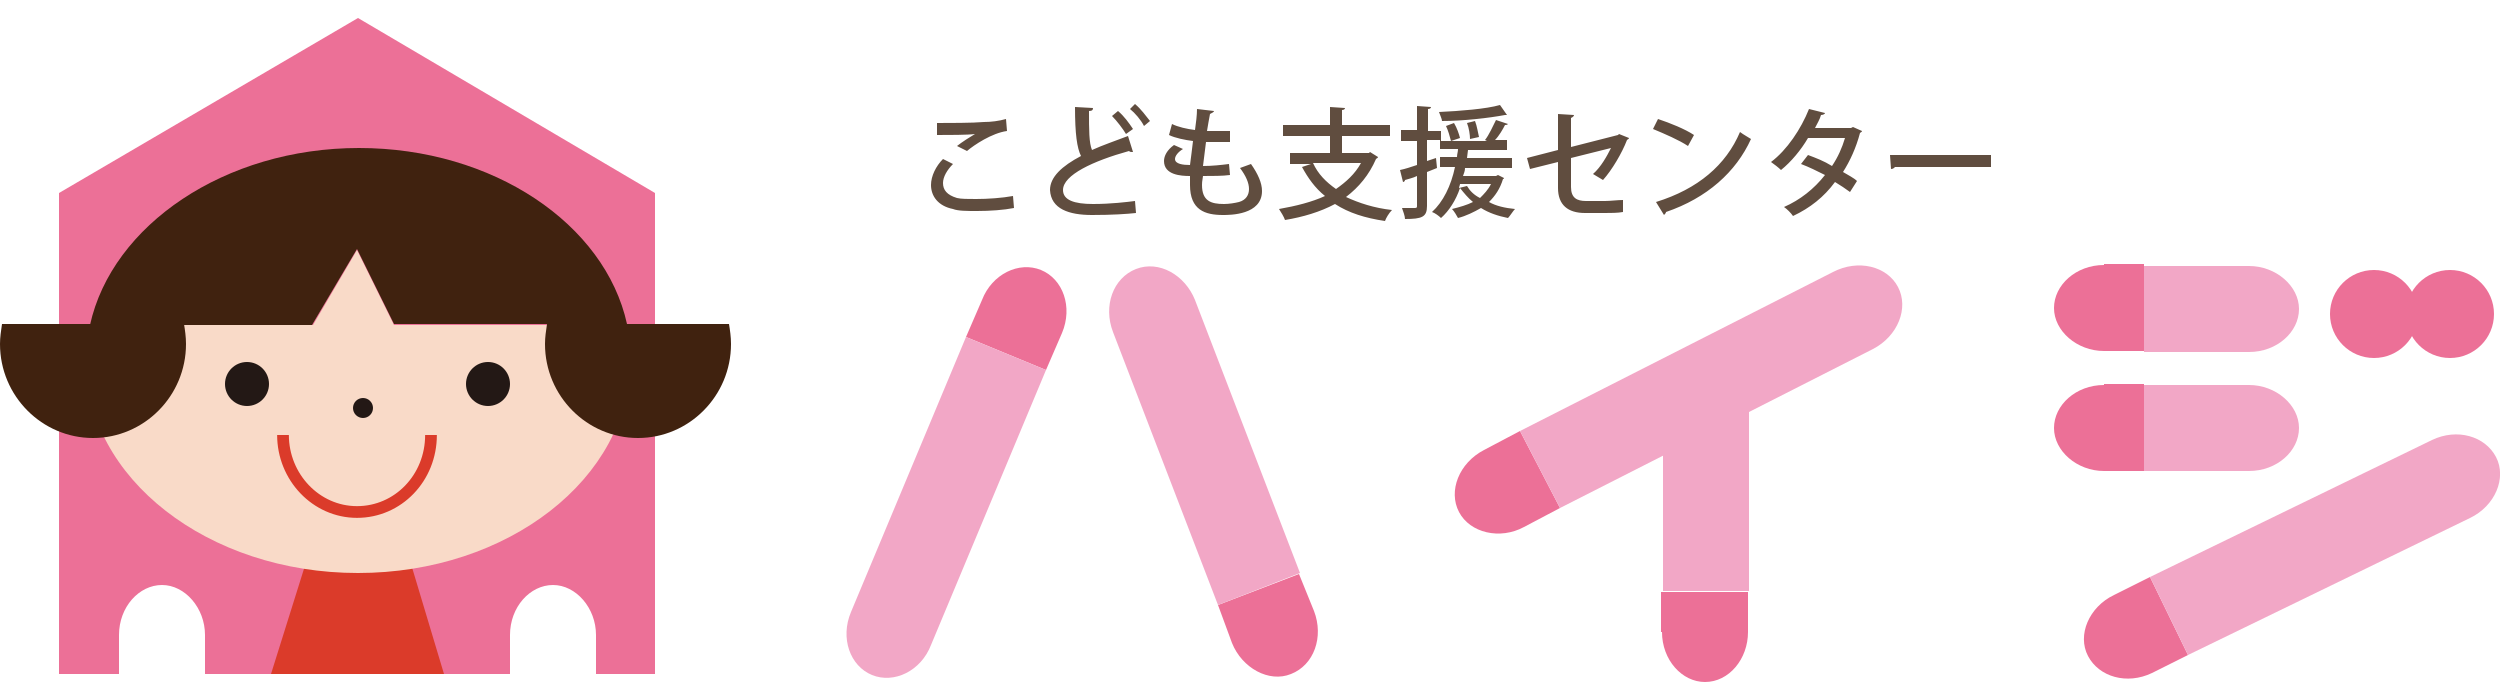 <svg xmlns="http://www.w3.org/2000/svg" width="250" height="70" viewBox="0 0 250 70"><style>.st0{fill:#ec7097}.st1{fill:#604d3f}.st2{fill:#db3b2a}.st3{fill:#f9dac8}.st4{fill:#40220f}.st5{fill:#231815}.st6{fill:none;stroke:#db3b2a;stroke-width:1.173;stroke-miterlimit:10}.st7{fill:#f2a7c6}.st8{fill:none}</style><path class="st0" d="M35.8 1.8L5.9 19.3V67.4h6v-3.9c0-2.8 2-5 4.3-5s4.3 2.3 4.3 5v3.9H51v-3.9c0-2.8 2-5 4.3-5s4.3 2.3 4.3 5v3.9h5.9V19.3L35.8 1.8z"/><path class="st1" d="M101.4 20.8c-1 .2-2.4.3-3.7.3-1 0-1.9 0-2.4-.2-1.5-.3-2.2-1.3-2.2-2.4 0-.9.5-1.9 1.2-2.6l1 .5c-.6.6-1 1.3-1 1.9 0 .7.4 1.2 1.4 1.5.4.1 1.1.1 1.9.1 1.2 0 2.6-.1 3.7-.3l.1 1.2zm-5.7-6.2c.5-.4 1.3-.9 1.8-1.2-.7.1-2.7.1-3.8.1v-1.2c1.1 0 3.6 0 4.7-.1.7 0 1.5-.1 2.2-.3l.1 1.2c-1.5.2-3.3 1.4-4 2l-1-.5zM113.3 15.2h-.1c-.1 0-.2 0-.3-.1-3.6 1-6.6 2.4-6.6 3.9 0 1 1.1 1.4 3 1.4 1.8 0 3.4-.2 4.2-.3l.1 1.2c-.9.1-2.4.2-4.4.2-2.3 0-4.1-.6-4.2-2.5 0-1.3 1.2-2.4 3.1-3.4-.4-.8-.6-2.2-.6-4.9l1.8.1c0 .2-.1.3-.4.3 0 1.9 0 3.2.3 3.9 1.1-.5 2.3-.9 3.6-1.4l.5 1.6zm-1.5-4.1c.6.5 1.1 1.2 1.5 1.8l-.7.5c-.3-.5-.9-1.3-1.4-1.8l.6-.5zm1.7-.7c.6.5 1.1 1.2 1.5 1.7l-.6.5c-.3-.6-.9-1.3-1.4-1.7l.5-.5zM123 17.5c-.7.1-1.8.1-2.7.1-.1.6-.1.7-.1.9 0 1.6.9 1.9 2.2 1.9.5 0 1.1-.1 1.5-.2.7-.2 1-.7 1-1.3 0-.6-.3-1.3-.9-2.1.3-.1.8-.3 1.1-.4.7 1 1.1 1.9 1.1 2.7 0 2.4-3.2 2.4-3.9 2.4-1.8 0-3.3-.5-3.3-3v-.9c-.9 0-2.6-.1-2.6-1.5 0-.5.3-1.1 1-1.6l.9.4c-.5.3-.8.7-.8 1 0 .5.8.6 1.5.6.1-.7.2-1.6.3-2.4-.8-.1-1.8-.3-2.4-.6l.3-1.1c.6.3 1.5.5 2.3.6.1-.7.2-1.5.2-2.1l1.7.2c0 .1-.2.2-.4.3-.1.5-.2 1.1-.3 1.7h2.3v1.1h-2.4l-.3 2.4c.9 0 1.8-.1 2.6-.2l.1 1.1zM137 15.2l.8.5c0 .1-.1.1-.2.2-.7 1.6-1.7 2.8-3 3.8 1.3.6 2.8 1.1 4.6 1.3-.3.3-.6.8-.7 1.1-2-.3-3.6-.8-5-1.7-1.5.8-3.2 1.3-5 1.6-.1-.3-.4-.8-.6-1.1 1.7-.3 3.3-.7 4.6-1.3-1-.8-1.7-1.8-2.3-2.9l.9-.3H129v-1.1h4v-1.7h-4.7v-1.1h4.7v-1.8l1.5.1c0 .1-.1.2-.3.2v1.5h4.8v1.1h-4.8v1.7h2.7l.1-.1zm-5.7 1.1c.5 1.1 1.3 1.9 2.3 2.6 1-.7 1.9-1.5 2.5-2.6h-4.8zM149.8 17.5l.6.3c0 .1-.1.1-.1.1-.3 1-.8 1.7-1.4 2.3.7.4 1.6.6 2.6.7-.2.2-.5.7-.7.9-1-.2-1.9-.5-2.7-1-.7.4-1.5.8-2.3 1-.1-.2-.4-.7-.6-.9.8-.2 1.5-.4 2.1-.7-.5-.4-.9-.9-1.3-1.4-.4 1.2-1.1 2.3-1.9 3-.2-.2-.6-.5-.9-.6 1.1-1 1.9-2.6 2.3-4.5H144v-1h1.7c0-.3.1-.5.1-.8H144V14h-1.3v2.1l.9-.3.1 1-1 .4v3.4c0 1.1-.5 1.3-2.2 1.3 0-.3-.2-.8-.3-1.1h1.3c.2 0 .2-.1.2-.2v-3c-.4.2-.9.3-1.2.4 0 .1-.1.2-.2.2L140 17c.5-.1 1.1-.3 1.7-.5v-2.4h-1.6V13h1.6v-2.4l1.4.1c0 .1-.1.2-.3.2v2.2h1.3v1h4.6l-.2-.1c.4-.5.8-1.4 1.1-2l1.2.4c-.1.1-.2.1-.3.1-.2.4-.6 1.1-1 1.5h1.2v1h-3.9l-.1.8h4.5v1h-4.7c0 .3-.1.5-.2.8h3.3l.2-.1zm.9-6h-.1-.1c-1.6.3-4.2.6-6.3.6 0-.2-.2-.6-.3-.9 2.1-.1 4.7-.3 6.1-.7l.7 1zm-5.3.8c.3.5.5 1.1.6 1.5l-.9.3c-.1-.4-.3-1.1-.5-1.5l.8-.3zm.6 6.1c0 .1-.1.3-.1.4l.8-.2c.3.5.7.9 1.3 1.2.4-.4.8-.8 1.1-1.4H146zm1.5-6.3c.2.5.3 1.2.4 1.6l-.9.2c0-.4-.1-1.1-.3-1.6l.8-.2zM162.9 13.8c0 .1-.1.1-.2.2-.5 1.3-1.5 3-2.4 4-.3-.2-.7-.4-1-.6.8-.7 1.4-1.8 1.8-2.6l-4 1v2.9c0 1.1.6 1.4 1.5 1.4h1.9c.5 0 1.3-.1 1.8-.1v1.2c-.5.1-1.3.1-1.8.1h-2c-1.7 0-2.7-.8-2.7-2.5v-2.6l-2.8.7-.3-1.1 3.1-.8v-3.6l1.6.1c0 .1-.1.2-.3.3v2.9l4.7-1.2.1-.1 1 .4zM165.8 11.9c1.2.4 2.7 1 3.6 1.6l-.6 1.1c-.9-.6-2.3-1.2-3.5-1.7l.5-1zm-.2 8.3c4.2-1.3 7-3.7 8.4-7 .4.3.8.5 1.1.7-1.5 3.3-4.4 5.9-8.5 7.3 0 .1-.1.2-.2.3l-.8-1.3zM186.2 13.1c0 .1-.1.1-.2.2-.4 1.5-1 2.8-1.7 3.9.5.3 1.1.6 1.4.9l-.7 1.1c-.4-.3-1-.7-1.5-1-1.1 1.5-2.5 2.6-4.2 3.4-.2-.3-.6-.7-.9-.9 1.6-.7 3-1.8 4.1-3.2-.8-.4-1.6-.8-2.4-1.1l.7-.9c.8.3 1.6.6 2.4 1.1.6-.9 1-1.8 1.3-2.8h-3.7c-.7 1.2-1.7 2.4-2.7 3.2-.2-.2-.7-.6-1-.8 1.6-1.2 3-3.3 3.8-5.3l1.6.4c0 .1-.2.2-.4.2-.1.4-.4.9-.6 1.3h3.6l.2-.1.9.4zM189 15.5h10.1v1.2h-9.6c-.1.1-.2.2-.4.2l-.1-1.4z"/><g><path class="st2" d="M44.4 67.4H27.1l3.7-11.8 10-.2z"/><path class="st3" d="M39.4 32.5L35.7 25l-4.4 7.5H9c-.3 1.2-.4 2.4-.4 3.6 0 11.7 12.2 21.2 27.2 21.2S63 47.8 63 36.1c0-1.2-.1-2.4-.4-3.6H39.4z"/><path class="st4" d="M35.7 24.9l3.7 7.5h23.3c-2.2-10-13.4-17.6-26.8-17.6S11.2 22.5 9 32.5h22.2l4.5-7.6z"/><circle class="st5" cx="24.7" cy="38.4" r="2.2"/><circle class="st5" cx="48.8" cy="38.4" r="2.2"/><path class="st4" d="M.2 32.4c-.1.7-.2 1.3-.2 2 0 5.2 4.2 9.4 9.3 9.4 5.1 0 9.3-4.2 9.3-9.4 0-.7-.1-1.4-.2-2H.2zM54.7 32.4c-.1.7-.2 1.3-.2 2 0 5.2 4.2 9.4 9.3 9.4 5.1 0 9.3-4.2 9.3-9.4 0-.7-.1-1.4-.2-2H54.7z"/><circle class="st5" cx="36.3" cy="40.8" r="1"/><path class="st6" d="M43.1 43.5c0 4.3-3.3 7.7-7.4 7.7s-7.4-3.5-7.4-7.7"/></g><g><path class="st0" d="M211.4 59.5c-2.5 1.2-3.7 4-2.6 6.1 1.1 2.1 3.9 2.9 6.4 1.7l3.6-1.8-3.8-7.8-3.6 1.8z"/><path class="st7" d="M218.8 65.5L247 51.8c2.5-1.2 3.7-4 2.6-6.1-1.1-2.1-3.9-2.9-6.4-1.7L215 57.7l3.8 7.8z"/></g><g><path class="st0" d="M210.4 26.5c-2.8 0-5 2-5 4.3s2.3 4.3 5 4.3h4v-8.7h-4z"/><path class="st7" d="M214.4 35.2h10.5c2.8 0 5-2 5-4.3s-2.3-4.3-5-4.3h-10.5v8.6z"/></g><g><path class="st0" d="M210.4 38.5c-2.8 0-5 2-5 4.3s2.3 4.3 5 4.3h4v-8.7h-4z"/><path class="st7" d="M214.4 47.1h10.5c2.8 0 5-2 5-4.3s-2.3-4.3-5-4.3h-10.5v8.6z"/></g><g><path class="st0" d="M148.4 45c-2.5 1.3-3.6 4.1-2.5 6.2 1.1 2.1 4.1 2.8 6.5 1.5l3.6-1.9-4-7.7-3.6 1.9z"/><path class="st7" d="M156 50.8l31.3-15.9c2.5-1.3 3.6-4.1 2.5-6.2-1.1-2.1-4-2.8-6.5-1.5L152 43.1l4 7.7z"/></g><g><path class="st0" d="M106.2 33.3c1.1-2.6.1-5.4-2.1-6.3s-4.9.4-5.9 3l-1.6 3.7 8 3.3 1.6-3.7z"/><path class="st7" d="M96.6 33.7L85.1 61.2c-1.1 2.6-.1 5.4 2.1 6.3 2.2.9 4.9-.4 5.9-3L104.6 37l-8-3.3z"/></g><g><path class="st0" d="M131.4 61.1c1 2.6 0 5.4-2.3 6.3-2.2.9-4.9-.6-5.9-3.1l-1.4-3.8 8.1-3.1 1.5 3.7z"/><path class="st7" d="M121.8 60.5l-10.5-27.3c-1-2.6 0-5.4 2.3-6.3s4.9.6 5.9 3.1L130 57.3l-8.2 3.2z"/></g><g><path class="st0" d="M166.2 63.2c0 2.8 2 5 4.3 5 2.4 0 4.3-2.3 4.3-5v-4h-8.7v4z"/><path class="st7" d="M174.9 59.2v-19c0-2.8-2-5-4.3-5-2.4 0-4.3 2.3-4.3 5v18.9h8.6z"/></g><circle class="st0" cx="237.4" cy="31.4" r="4.4"/><circle class="st0" cx="245" cy="31.4" r="4.4"/><path class="st8" d="M0 0h250v70H0z"/></svg>